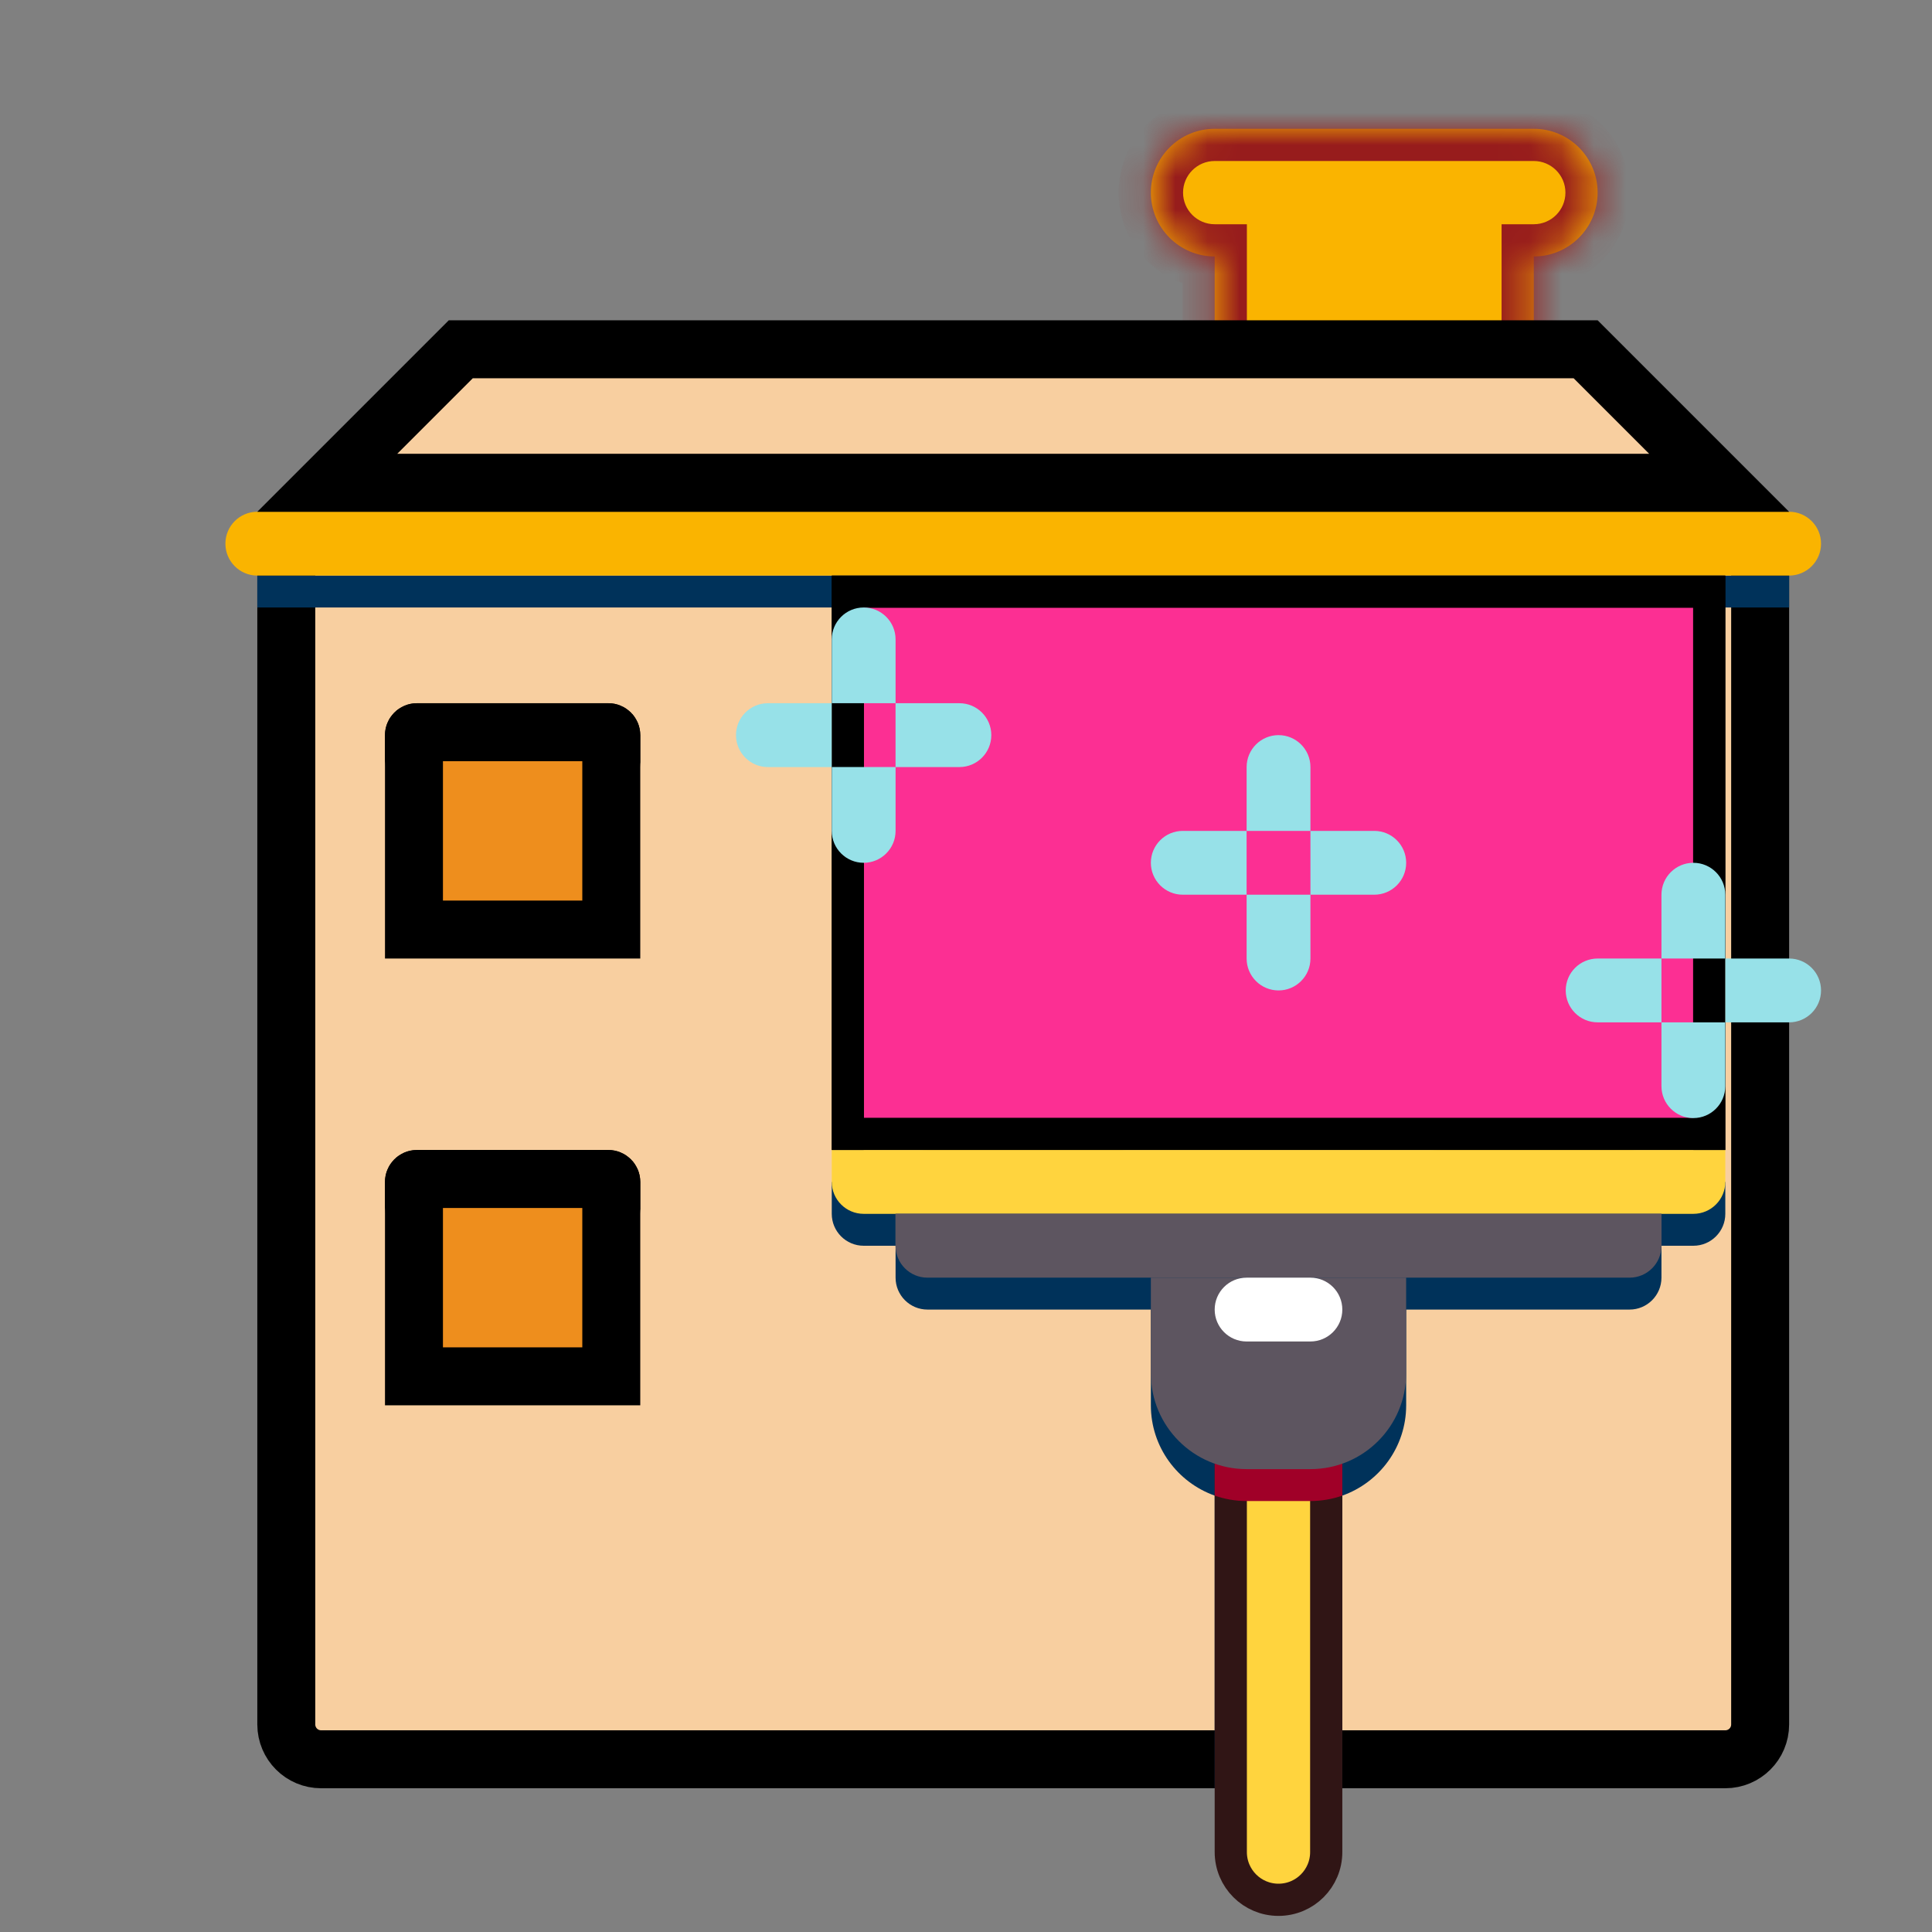 <svg width="60" height="60" viewBox="0 0 60 60" fill="none" xmlns="http://www.w3.org/2000/svg">
<rect x="0" y="0" width="60" height="60" fill="#808080" stroke="none"/>
<mask id="path-1-inside-1_6290_16596" fill="white">
<path d="M47.633 15.893H37.723V7.964C36.629 7.964 35.741 7.076 35.741 5.982C35.741 4.888 36.629 4 37.723 4H47.633C48.728 4 49.616 4.888 49.616 5.982C49.616 7.076 48.728 7.964 47.633 7.964V15.893Z"/>
</mask>
<path d="M47.633 15.893H37.723V7.964C36.629 7.964 35.741 7.076 35.741 5.982C35.741 4.888 36.629 4 37.723 4H47.633C48.728 4 49.616 4.888 49.616 5.982C49.616 7.076 48.728 7.964 47.633 7.964V15.893Z" fill="#FAB400"/>
<path d="M47.633 15.893V16.893H48.633V15.893H47.633ZM37.723 15.893H36.723V16.893H37.723V15.893ZM37.723 7.964H38.723V6.964H37.723V7.964ZM35.741 5.982H34.741V5.983L35.741 5.982ZM49.616 5.982L50.616 5.983V5.982H49.616ZM47.633 7.964V6.964H46.633V7.964H47.633ZM47.633 15.893V14.893H37.723V15.893V16.893H47.633V15.893ZM37.723 15.893H38.723V7.964H37.723H36.723V15.893H37.723ZM37.723 7.964V6.964C37.181 6.964 36.741 6.524 36.741 5.982L35.741 5.982L34.741 5.983C34.741 7.629 36.078 8.964 37.723 8.964V7.964ZM35.741 5.982H36.741C36.741 5.441 37.181 5 37.723 5V4V3C36.077 3 34.741 4.336 34.741 5.982H35.741ZM37.723 4V5H47.633V4V3H37.723V4ZM47.633 4V5C48.175 5 48.616 5.441 48.616 5.982H49.616H50.616C50.616 4.336 49.28 3 47.633 3V4ZM49.616 5.982L48.616 5.982C48.616 6.524 48.176 6.964 47.633 6.964V7.964V8.964C49.279 8.964 50.616 7.629 50.616 5.983L49.616 5.982ZM47.633 7.964H46.633V15.893H47.633H48.633V7.964H47.633Z" fill="#971C1C" mask="url(#path-1-inside-1_6290_16596)"/>
<path d="M54.663 16.793V53.554C54.663 54.152 54.178 54.636 53.58 54.636H9.973C9.375 54.636 8.892 54.152 8.891 53.554V16.793H54.663Z" fill="#F8CFA0" stroke="black" stroke-width="1.8"/>
<path d="M7.991 17.875H55.562V18.866H7.991V17.875Z" fill="#00325A"/>
<path d="M55.562 17.875H7.991C7.444 17.875 7 17.431 7 16.884C7 16.337 7.444 15.893 7.991 15.893H55.562C56.11 15.893 56.554 16.337 56.554 16.884C56.554 17.431 56.11 17.875 55.562 17.875Z" fill="#FAB400"/>
<path d="M12.947 22.74H18.893C18.943 22.74 18.984 22.78 18.984 22.831V28.868H12.856V22.831C12.856 22.78 12.897 22.74 12.947 22.74Z" fill="#EE8E1D" stroke="black" stroke-width="1.8"/>
<path d="M12.947 36.615H18.893C18.943 36.615 18.984 36.656 18.984 36.706V42.743H12.856V36.706C12.856 36.656 12.897 36.615 12.947 36.615Z" fill="#EE8E1D" stroke="black" stroke-width="1.8"/>
<path d="M49.243 10.847L53.389 14.993H10.164L14.31 10.847H49.243Z" fill="#F8CFA0" stroke="black" stroke-width="1.8"/>
<path d="M34.75 35.714H28.804C28.256 35.714 27.812 36.158 27.812 36.705V37.697C27.812 37.149 28.256 36.705 28.804 36.705H34.75C35.297 36.705 35.741 37.149 35.741 37.697V36.705C35.741 36.158 35.297 35.714 34.75 35.714Z" fill="#DC9600"/>
<path d="M18.893 21.839H12.947C12.4 21.839 11.956 22.283 11.956 22.83V23.822C11.956 23.274 12.4 22.83 12.947 22.83H18.893C19.44 22.83 19.884 23.274 19.884 23.822V22.83C19.884 22.283 19.44 21.839 18.893 21.839Z" fill="black"/>
<path d="M18.893 35.714H12.947C12.4 35.714 11.956 36.158 11.956 36.705V37.697C11.956 37.149 12.4 36.705 12.947 36.705H18.893C19.44 36.705 19.884 37.149 19.884 37.697V36.705C19.884 36.158 19.44 35.714 18.893 35.714Z" fill="black"/>
<path d="M50.607 35.714H44.66C44.113 35.714 43.669 36.158 43.669 36.705V37.697C43.669 37.149 44.113 36.705 44.66 36.705H50.607C51.154 36.705 51.598 37.149 51.598 37.697V36.705C51.598 36.158 51.154 35.714 50.607 35.714Z" fill="#DC9600"/>
<path d="M25.831 37.697C25.831 38.243 26.275 38.688 26.822 38.688H27.813V39.679C27.813 40.226 28.257 40.67 28.804 40.67H35.741V43.643C35.741 44.937 36.569 46.038 37.723 46.447V55.536H41.688V46.447C42.842 46.038 43.67 44.937 43.67 43.643V40.67H50.607C51.154 40.67 51.598 40.226 51.598 39.679V38.688H52.59C53.137 38.688 53.581 38.243 53.581 37.697V36.705H25.831V37.697Z" fill="#00325A"/>
<path d="M26.822 37.697H52.59C53.137 37.697 53.581 37.252 53.581 36.705V35.714H25.831V36.705C25.831 37.252 26.275 37.697 26.822 37.697Z" fill="#FFD43E"/>
<path d="M28.804 39.679H50.607C51.154 39.679 51.598 39.235 51.598 38.688V37.696H27.812V38.688C27.812 39.235 28.256 39.679 28.804 39.679Z" fill="#5D5560"/>
<path d="M41.187 44.143V57.518C41.187 58.337 40.524 59 39.705 59C38.886 59 38.223 58.337 38.223 57.518V44.143H41.187Z" fill="#FFD43E" stroke="#301515"/>
<path d="M37.723 46.447C38.033 46.556 38.366 46.616 38.714 46.616H40.696C41.044 46.616 41.377 46.556 41.687 46.447V43.643H37.723V46.447Z" fill="#A00028"/>
<path d="M38.714 45.625H40.696C42.339 45.625 43.669 44.294 43.669 42.652V39.679H35.741V42.652C35.741 44.294 37.072 45.625 38.714 45.625Z" fill="#5D5560"/>
<path d="M27.812 37.696H51.598V38.688H27.812V37.696Z" fill="#5D5560"/>
<path d="M40.696 41.661H38.714C38.167 41.661 37.723 41.217 37.723 40.67C37.723 40.123 38.167 39.679 38.714 39.679H40.696C41.243 39.679 41.687 40.123 41.687 40.67C41.687 41.217 41.243 41.661 40.696 41.661Z" fill="white"/>
<path d="M53.081 18.375V35.214H26.331V18.375H53.081Z" fill="#FC2F93" stroke="black"/>
<path d="M25.831 17.875V35.714H26.822V18.866H52.59V35.714H53.581V17.875H25.831Z" fill="black"/>
<path d="M53.58 29.768H51.598V27.786C51.598 27.239 52.042 26.795 52.589 26.795C53.136 26.795 53.58 27.239 53.58 27.786V29.768Z" fill="#97E1E8"/>
<path d="M52.589 34.723C52.042 34.723 51.598 34.279 51.598 33.732V31.75H53.58V33.732C53.58 34.279 53.136 34.723 52.589 34.723Z" fill="#97E1E8"/>
<path d="M51.598 29.768V31.75H49.616C49.069 31.75 48.625 31.306 48.625 30.759C48.625 30.212 49.069 29.768 49.616 29.768H51.598Z" fill="#97E1E8"/>
<path d="M56.554 30.759C56.554 31.306 56.11 31.75 55.563 31.75H53.581V29.768H55.563C56.11 29.768 56.554 30.212 56.554 30.759Z" fill="#97E1E8"/>
<path d="M27.813 21.839H25.831V19.857C25.831 19.31 26.275 18.866 26.822 18.866C27.369 18.866 27.813 19.31 27.813 19.857V21.839Z" fill="#97E1E8"/>
<path d="M26.822 26.795C26.275 26.795 25.831 26.351 25.831 25.804V23.821H27.813V25.804C27.813 26.351 27.369 26.795 26.822 26.795Z" fill="#97E1E8"/>
<path d="M25.83 21.839V23.822H23.848C23.301 23.822 22.857 23.378 22.857 22.83C22.857 22.283 23.301 21.839 23.848 21.839H25.83Z" fill="#97E1E8"/>
<path d="M30.786 22.83C30.786 23.378 30.342 23.822 29.795 23.822H27.812V21.839H29.795C30.342 21.839 30.786 22.283 30.786 22.83Z" fill="#97E1E8"/>
<path d="M40.697 25.804H38.715V23.822C38.715 23.274 39.159 22.83 39.706 22.83C40.253 22.83 40.697 23.274 40.697 23.822V25.804Z" fill="#97E1E8"/>
<path d="M39.706 30.759C39.159 30.759 38.715 30.315 38.715 29.768V27.786H40.697V29.768C40.697 30.315 40.253 30.759 39.706 30.759Z" fill="#97E1E8"/>
<path d="M38.714 25.804V27.786H36.732C36.185 27.786 35.741 27.342 35.741 26.795C35.741 26.248 36.185 25.804 36.732 25.804H38.714Z" fill="#97E1E8"/>
<path d="M43.67 26.795C43.67 27.342 43.226 27.786 42.679 27.786H40.697V25.804H42.679C43.226 25.804 43.67 26.248 43.67 26.795Z" fill="#97E1E8"/>
</svg>
